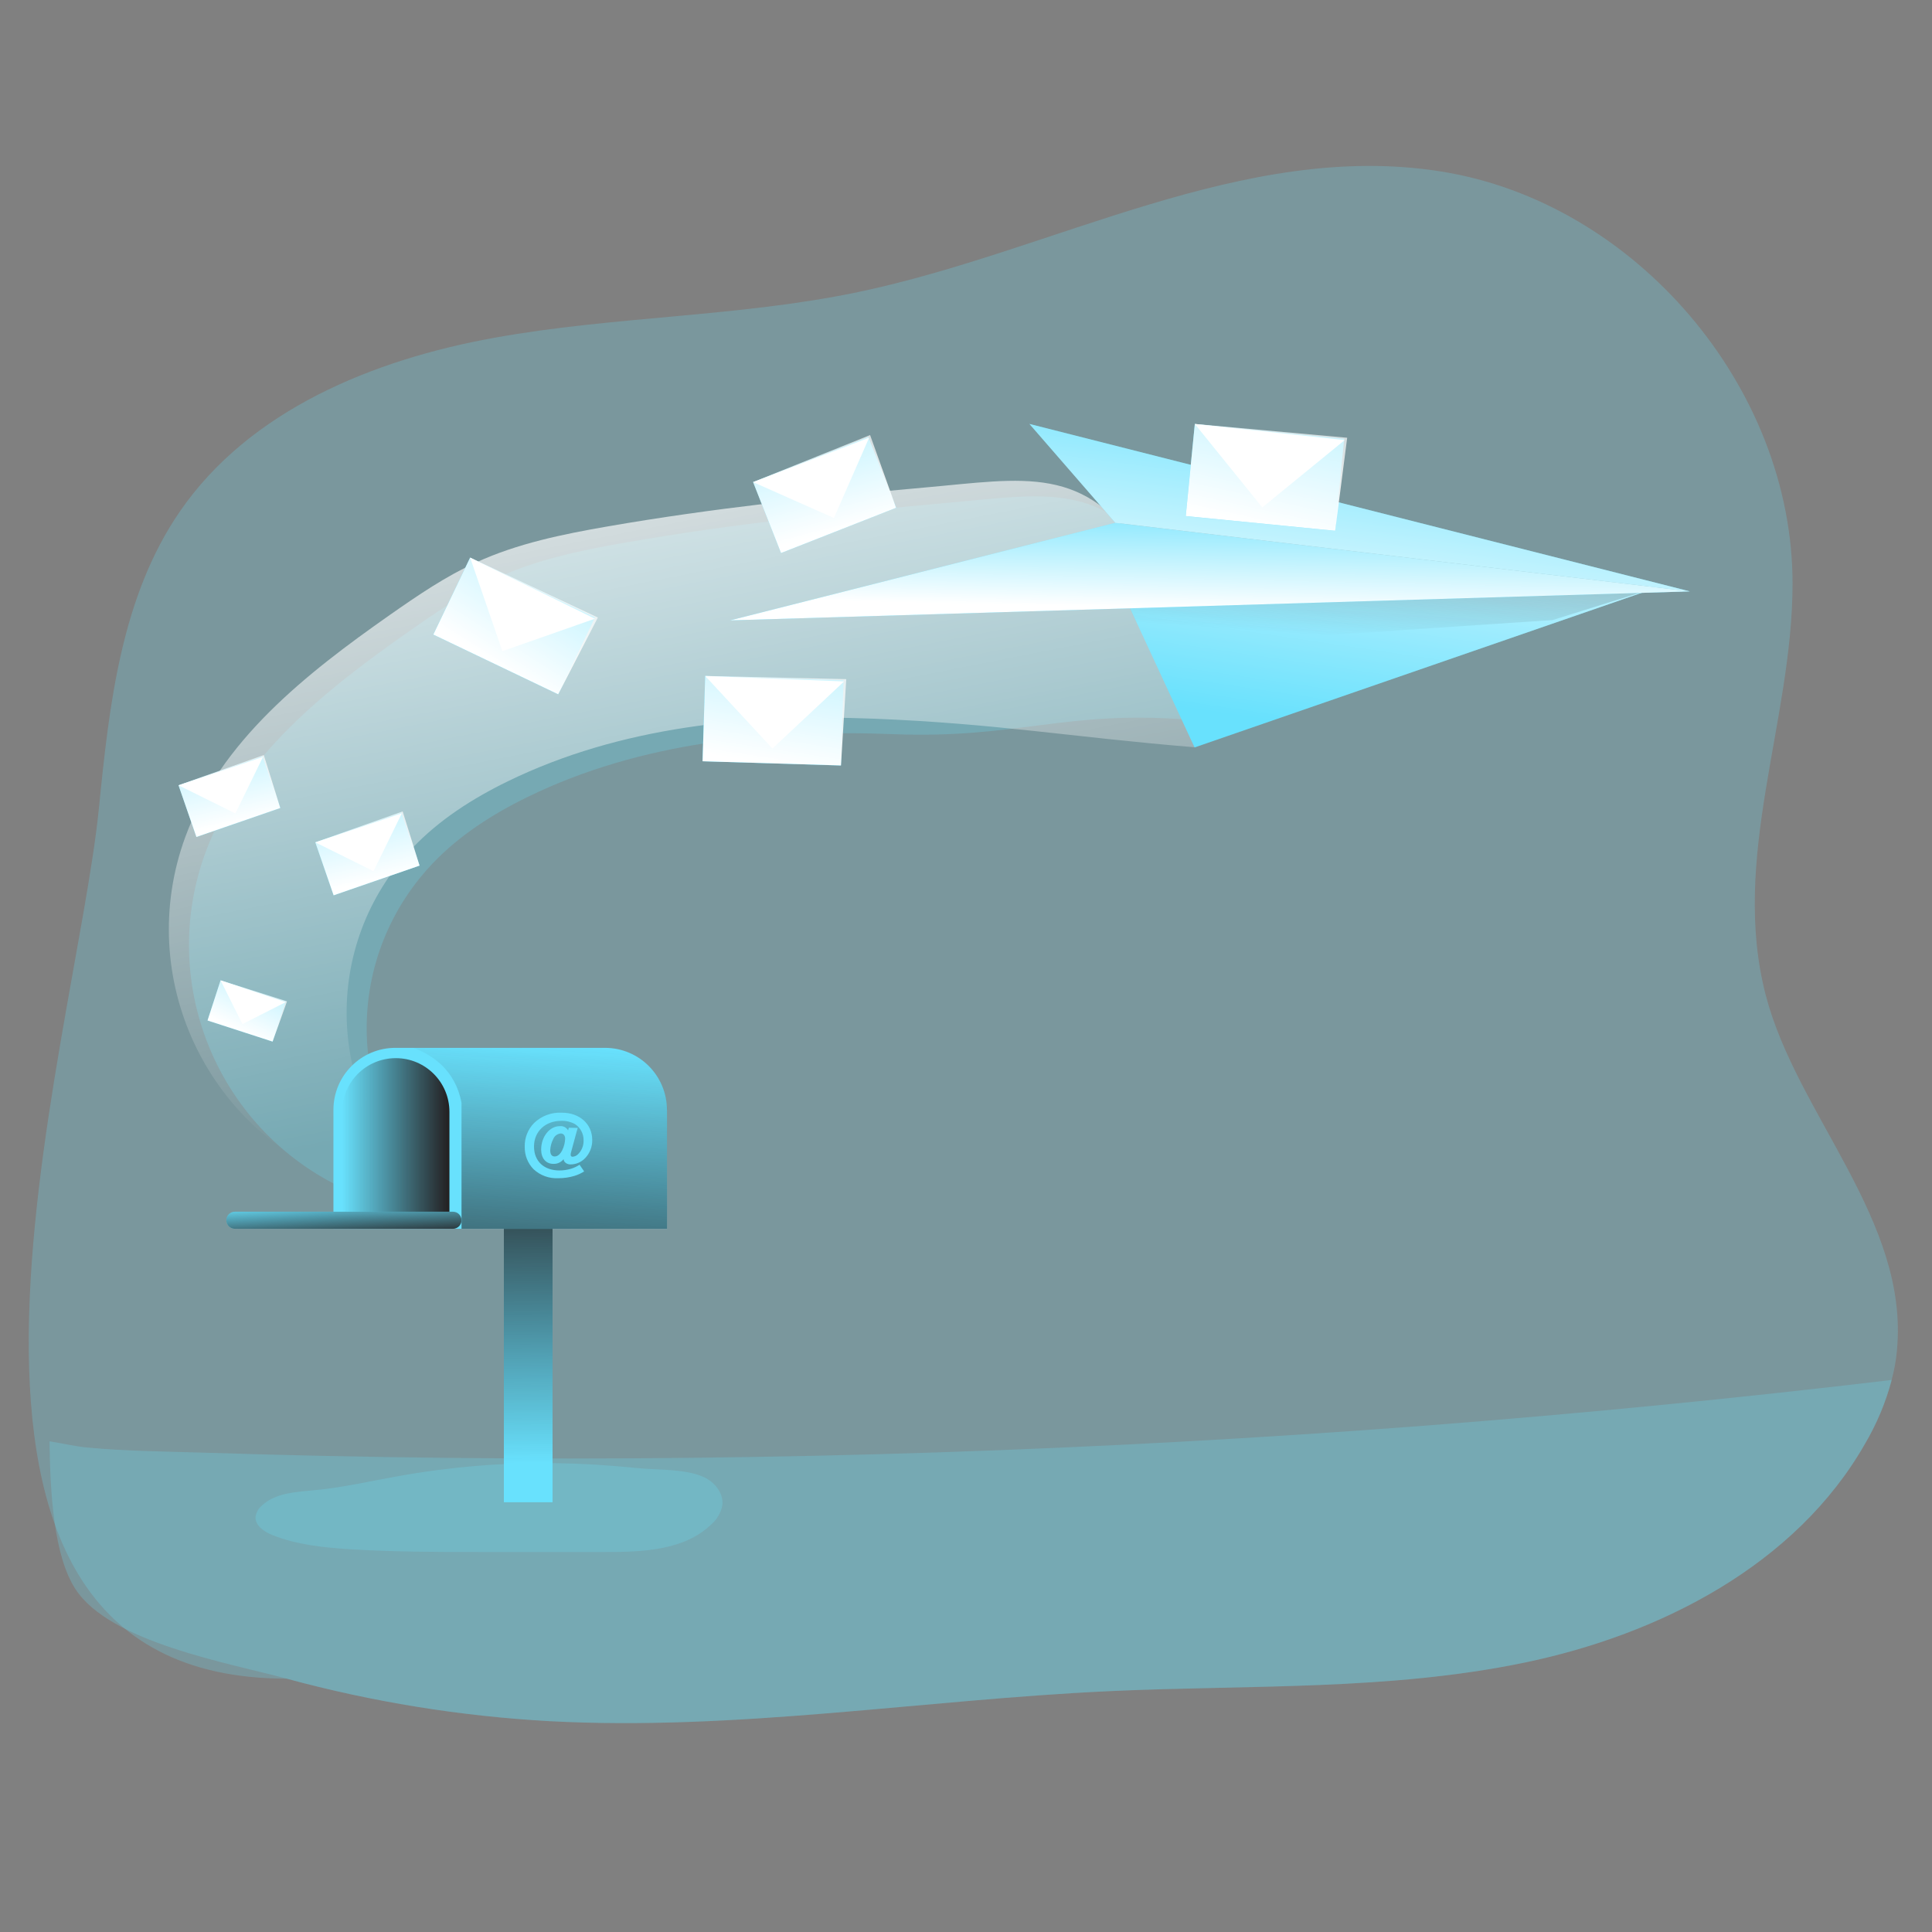 <?xml version="1.0" encoding="UTF-8"?><svg id="_0299_sent_messages_2" xmlns="http://www.w3.org/2000/svg" xmlns:xlink="http://www.w3.org/1999/xlink" viewBox="0 0 500 500"><rect x="0" y="0" width="500" height="500" fill="#808080" stroke="none"/><defs><style>.cls-1{fill:url(#linear-gradient);}.cls-1,.cls-2,.cls-3,.cls-4,.cls-5,.cls-6,.cls-7,.cls-8,.cls-9,.cls-10,.cls-11,.cls-12,.cls-13,.cls-14,.cls-15,.cls-16,.cls-17,.cls-18,.cls-19,.cls-20,.cls-21,.cls-22,.cls-23,.cls-24,.cls-25{stroke-width:0px;}.cls-2{fill:url(#linear-gradient-11);}.cls-3{fill:url(#linear-gradient-12);}.cls-4{fill:url(#linear-gradient-13);}.cls-5{fill:url(#linear-gradient-10);}.cls-6{fill:url(#linear-gradient-17);}.cls-7{fill:url(#linear-gradient-16);}.cls-8{fill:url(#linear-gradient-19);}.cls-9{fill:url(#linear-gradient-15);}.cls-10{fill:url(#linear-gradient-23);}.cls-11{fill:url(#linear-gradient-21);}.cls-12{fill:url(#linear-gradient-18);}.cls-13{fill:url(#linear-gradient-14);}.cls-14{fill:url(#linear-gradient-22);}.cls-15{fill:url(#linear-gradient-20);}.cls-16{fill:url(#linear-gradient-4);}.cls-17{fill:url(#linear-gradient-2);}.cls-18{fill:url(#linear-gradient-3);}.cls-19{fill:url(#linear-gradient-8);}.cls-20{fill:url(#linear-gradient-9);}.cls-21{fill:url(#linear-gradient-7);}.cls-22{fill:url(#linear-gradient-5);}.cls-23{fill:url(#linear-gradient-6);}.cls-24{isolation:isolate;opacity:.24;}.cls-24,.cls-25{fill:#68e1fd;}</style><linearGradient id="linear-gradient" x1="-641.94" y1="1522.22" x2="-686.05" y2="1746.26" gradientTransform="translate(829.39 1798.53) scale(1 -1)" gradientUnits="userSpaceOnUse"><stop offset="0" stop-color="#fff" stop-opacity="0"/><stop offset=".95" stop-color="#fff"/></linearGradient><linearGradient id="linear-gradient-2" x1="-494.36" y1="1613.48" x2="-480.86" y2="1704.88" gradientTransform="translate(849 1803.66) scale(1 -1)" xlink:href="#linear-gradient"/><linearGradient id="linear-gradient-3" x1="-489.75" y1="1637.97" x2="-483.65" y2="1724.45" gradientTransform="translate(849 1803.66) scale(1 -1)" gradientUnits="userSpaceOnUse"><stop offset="0" stop-color="#231f20" stop-opacity="0"/><stop offset="1" stop-color="#231f20"/></linearGradient><linearGradient id="linear-gradient-4" x1="-493.2" y1="1701.87" x2="-502.78" y2="1629.61" gradientTransform="translate(849 1803.66) scale(1 -1)" xlink:href="#linear-gradient"/><linearGradient id="linear-gradient-5" x1="-850.06" y1="1526.09" x2="-851.22" y2="1447.15" gradientTransform="translate(848.59 1749) rotate(7.66) scale(1 -1)" xlink:href="#linear-gradient"/><linearGradient id="linear-gradient-6" x1="561.75" y1="2852.33" x2="560.58" y2="2773.4" gradientTransform="translate(651.41 1538.62) rotate(-40.37) scale(1 -1)" xlink:href="#linear-gradient"/><linearGradient id="linear-gradient-7" x1="-1464.31" y1="925.78" x2="-1465.47" y2="846.85" gradientTransform="translate(932.9 1661.98) rotate(31.47) scale(1 -1)" xlink:href="#linear-gradient"/><linearGradient id="linear-gradient-8" x1="-295.64" y1="2907.47" x2="-296.8" y2="2828.53" gradientTransform="translate(837.31 1389.93) rotate(-16.55) scale(1 -1)" xlink:href="#linear-gradient"/><linearGradient id="linear-gradient-9" x1="-317.62" y1="1783.75" x2="-318.38" y2="1731.91" gradientTransform="translate(801.78 1844.38) rotate(-13.17) scale(1 -1)" xlink:href="#linear-gradient"/><linearGradient id="linear-gradient-10" x1="1115.62" y1="2118.16" x2="1114.86" y2="2066.32" gradientTransform="translate(542.62 1717.96) rotate(-61.19) scale(1 -1)" xlink:href="#linear-gradient"/><linearGradient id="linear-gradient-11" x1="-349.03" y1="1805.34" x2="-349.77" y2="1754.72" gradientTransform="translate(801.78 1844.38) rotate(-13.17) scale(1 -1)" xlink:href="#linear-gradient"/><linearGradient id="linear-gradient-12" x1="1110.77" y1="2133.06" x2="1110.03" y2="2082.44" gradientTransform="translate(542.62 1717.96) rotate(-61.19) scale(1 -1)" xlink:href="#linear-gradient"/><linearGradient id="linear-gradient-13" x1="-1358.11" y1="1000.98" x2="-1358.69" y2="961.97" gradientTransform="translate(912.92 1698.45) rotate(23.91) scale(1 -1)" xlink:href="#linear-gradient"/><linearGradient id="linear-gradient-14" x1="-159.28" y1="2126.13" x2="-159.86" y2="2087.13" gradientTransform="translate(782.37 1441.34) rotate(-24.11) scale(1 -1)" xlink:href="#linear-gradient"/><linearGradient id="linear-gradient-15" x1="-110.05" y1="1894.7" x2="-111.09" y2="1824.18" gradientTransform="translate(813.14 1868.49) rotate(-15.56) scale(1 -1)" xlink:href="#linear-gradient"/><linearGradient id="linear-gradient-16" x1="1332.45" y1="2390.37" x2="1331.41" y2="2319.85" gradientTransform="translate(548.92 1752.99) rotate(-63.58) scale(1 -1)" xlink:href="#linear-gradient"/><linearGradient id="linear-gradient-17" x1="-840.55" y1="1519.98" x2="-841.81" y2="1434.37" gradientTransform="translate(862 1713.46) rotate(11.53) scale(1 -1)" xlink:href="#linear-gradient"/><linearGradient id="linear-gradient-18" x1="562" y1="2967.21" x2="560.74" y2="2881.6" gradientTransform="translate(679.55 1490.1) rotate(-36.5) scale(1 -1)" xlink:href="#linear-gradient"/><linearGradient id="linear-gradient-19" x1="-535.19" y1="1676.92" x2="-536.93" y2="1597.7" gradientTransform="translate(849 1803.66) scale(1 -1)" gradientUnits="userSpaceOnUse"><stop offset="0" stop-color="#fff" stop-opacity="0"/><stop offset=".39" stop-color="#fff"/></linearGradient><linearGradient id="linear-gradient-20" x1="-711.98" y1="1425.04" x2="-712.92" y2="1507.9" xlink:href="#linear-gradient-3"/><linearGradient id="linear-gradient-21" x1="-760.46" y1="1507.81" x2="-732.65" y2="1507.81" xlink:href="#linear-gradient-3"/><linearGradient id="linear-gradient-22" x1="-688.19" y1="1528.05" x2="-693.24" y2="1442.38" gradientTransform="translate(829.39 1798.53) scale(1 -1)" xlink:href="#linear-gradient-3"/><linearGradient id="linear-gradient-23" x1="-760.3" y1="1493.15" x2="-759.67" y2="1482.44" xlink:href="#linear-gradient-3"/></defs><g id="background"><path class="cls-24" d="M490.94,349.41c-.24,2.61-.7,5.2-1.39,7.73-1.55,5.85-3.91,11.45-6.99,16.66-17.84,31.14-52.76,49.14-87.93,56.46-35.17,7.32-71.46,5.75-107.36,7.4-48.4,2.22-96.72,10.38-145.17,7.77-22.97-1.28-45.74-4.97-67.94-11-107.01,0-54.7-163.43-48.55-225.38,2.66-26.69,5.76-54.67,20.99-76.75,18.02-26.16,49.92-39.19,81.14-44.85,31.22-5.66,63.33-5.38,94.41-11.88,50.71-10.64,99.74-39.36,150.87-31.18,50.19,8.02,90.92,55.82,90.89,106.63,0,35.67-16.19,71.14-6.9,106.66,8.08,30.86,37.07,58.18,33.92,91.73Z"/><path class="cls-24" d="M489.59,357.14c-1.55,5.85-3.91,11.45-6.99,16.66-17.84,31.14-52.76,49.14-87.93,56.46-35.17,7.32-71.46,5.75-107.36,7.4-48.43,2.22-96.76,10.38-145.21,7.77-22.97-1.28-45.74-4.97-67.94-11-14.87-4.05-45.61-9.34-54.61-23.14-5.63-8.6-6.55-24.71-6.74-38.28,3.37.53,6.7,1.32,9.64,1.6,9.96.93,20.04,1.03,30.03,1.33,21.15.68,42.31,1.14,63.48,1.36,84.29.89,168.52-1.88,252.68-8.33,40.39-3.11,80.71-7.06,120.94-11.84Z"/><path class="cls-24" d="M103.33,381.97c-7.34,1.31-14.61,3.01-22.03,3.7-4.81.46-10.13.7-13.61,4.05-.83.71-1.38,1.7-1.55,2.78-.19,2.31,2.22,3.93,4.39,4.79,6.32,2.5,13.18,3.21,19.96,3.65,11.03.69,22.1.71,33.17.72h32.95c9.74,0,20.53-.4,27.5-7.18,1.47-1.27,2.47-3,2.83-4.91.39-3.09-1.96-6.01-4.8-7.3-4.91-2.24-12.27-1.78-17.59-2.37-7-.72-14.01-1.14-21.02-1.24-13.47-.16-26.93.95-40.2,3.32Z"/></g><g id="sent_mesages"><path class="cls-24" d="M162.41,140.31c-11.56,2.01-23.19,4.38-33.86,9.26-7.99,3.64-15.27,8.62-22.46,13.65-21.68,15.19-43.84,32.62-52.94,57.48-13.19,36.11,5.4,76.08,41.51,89.26,7.41,2.71,15.23,4.13,23.12,4.22-26.54-21.54-30.59-60.52-9.04-87.06,1.02-1.26,2.09-2.47,3.2-3.64,6.96-7.32,15.62-12.84,24.7-17.27,29.03-14.16,62.24-17.47,94.52-16.21,32.27,1.27,44.61-6.37,76.82-3.7-7.19-17.9,3.64-21.96-6.59-38.33-15.03-24.06-31.25-20.01-56.89-17.77-27.47,2.49-54.92,5.4-82.09,10.12Z"/><path class="cls-1" d="M157.18,136.25c-11.56,2.01-23.19,4.38-33.86,9.26-7.98,3.64-15.27,8.62-22.45,13.65-21.68,15.2-43.84,32.63-52.93,57.49-13.19,36.11,5.4,76.08,41.51,89.26,7.41,2.7,15.22,4.13,23.11,4.22-26.52-21.55-30.55-60.53-9-87.05,1.01-1.24,2.07-2.45,3.17-3.61,6.95-7.32,15.61-12.84,24.69-17.27,29.03-14.16,62.25-17.47,94.53-16.21,32.27,1.27,51.02,4.76,83.2,7.4-7.19-17.9-2.78-33.09-12.96-49.45-15.03-24.06-31.24-20.01-56.88-17.77-27.51,2.45-54.95,5.36-82.12,10.08Z"/><polygon class="cls-25" points="429.6 151.78 309.15 193.44 290.73 153.7 429.6 151.78"/><polygon class="cls-17" points="429.6 151.78 309.15 193.44 290.73 153.7 429.6 151.78"/><polygon class="cls-18" points="296.87 167.45 401.78 160.48 429.6 151.78 290.73 153.7 296.87 167.45"/><polygon class="cls-25" points="266.41 109.71 437.34 153.05 288.65 135.3 266.41 109.71"/><polygon class="cls-25" points="188.97 160.55 288.65 135.3 437.34 153.05 188.97 160.55"/><polygon class="cls-16" points="266.41 109.71 437.34 153.05 288.65 135.3 266.41 109.71"/><rect class="cls-25" x="189.02" y="168.61" width="22.08" height="35.83" transform="translate(7.51 380.8) rotate(-88.25)"/><polygon class="cls-22" points="217.64 198.1 181.83 197.01 182.5 174.94 219.01 175.76 217.64 198.1"/><polygon class="cls-23" points="182.5 174.94 199.91 193.72 218.44 176.36 182.5 174.94"/><rect class="cls-25" x="122.02" y="144.08" width="22.08" height="35.83" transform="translate(-70.49 212.15) rotate(-64.44)"/><polygon class="cls-21" points="144.46 179.69 112.14 164.23 121.67 144.31 154.73 159.81 144.46 179.69"/><polygon class="cls-19" points="121.67 144.31 130.01 168.52 153.96 160.12 121.67 144.31"/><rect class="cls-25" x="83.33" y="213.75" width="23.53" height="14.5" transform="translate(-67.02 43.23) rotate(-19.08)"/><polygon class="cls-20" points="108.58 224.02 86.34 231.71 81.6 218 104.21 209.99 108.58 224.02"/><polygon class="cls-5" points="81.6 218 96.67 225.46 103.99 210.49 81.6 218"/><rect class="cls-25" x="47.89" y="199.08" width="22.98" height="14.16" transform="translate(-64.13 30.74) rotate(-19.08)"/><polygon class="cls-2" points="72.54 209.11 50.83 216.61 46.2 203.23 68.27 195.4 72.54 209.11"/><polygon class="cls-3" points="46.2 203.23 60.92 210.52 68.06 195.89 46.2 203.23"/><rect class="cls-25" x="58.37" y="252.78" width="10.91" height="17.71" transform="translate(-204.73 241.49) rotate(-72)"/><polygon class="cls-4" points="70.54 269.56 53.71 264.1 57.08 253.71 74.28 259.15 70.54 269.56"/><polygon class="cls-13" points="57.08 253.71 62.74 265.03 73.93 259.36 57.08 253.71"/><rect class="cls-25" x="197.41" y="118.22" width="32.02" height="19.73" transform="translate(-32.07 87) rotate(-21.47)"/><polygon class="cls-9" points="231.92 131.42 202.13 143.13 194.9 124.77 225.18 112.59 231.92 131.42"/><polygon class="cls-7" points="194.9 124.77 215.82 134.06 224.92 113.29 194.9 124.77"/><rect class="cls-25" x="315.39" y="104.13" width="23.95" height="38.85" transform="translate(172.35 437.25) rotate(-84.38)"/><polygon class="cls-6" points="345.54 137.37 306.87 133.56 309.22 109.72 348.65 113.29 345.54 137.37"/><polygon class="cls-12" points="309.22 109.72 326.68 131.32 348 113.9 309.22 109.72"/><polygon class="cls-8" points="188.97 160.55 288.65 135.3 437.34 153.05 188.97 160.55"/></g><g id="inbox"><rect class="cls-25" x="130.4" y="311.07" width="12.6" height="77.71"/><rect class="cls-15" x="130.4" y="311.07" width="12.6" height="77.71"/><path class="cls-25" d="M172.62,287.22v30.79h-86.33v-30.79c0-8.86,7.19-16.05,16.06-16.04,0,0,0,0,0,0h54.2c8.86,0,16.05,7.18,16.06,16.04Z"/><path class="cls-11" d="M102.43,273.85h0c7.67,0,13.88,6.22,13.88,13.88v30.1h-27.77v-30.08c-.01-7.67,6.2-13.89,13.86-13.9,0,0,.01,0,.02,0Z"/><path class="cls-14" d="M172.63,287.22v30.78h-53.19v-32.59c-1.59-8.52-7.59-12.43-12.51-14.24h49.64c8.87,0,16.06,7.17,16.07,16.04Z"/><path class="cls-25" d="M60.79,313.59h56.44c1.22,0,2.21.99,2.21,2.21h0c0,1.22-.99,2.21-2.21,2.21h-56.44c-1.22,0-2.21-.99-2.21-2.21h0c0-1.22.99-2.21,2.21-2.21Z"/><path class="cls-10" d="M60.79,313.59h56.44c1.22,0,2.21.99,2.21,2.21h0c0,1.22-.99,2.21-2.21,2.21h-56.44c-1.22,0-2.21-.99-2.21-2.21h0c0-1.22.99-2.21,2.21-2.21Z"/><path class="cls-25" d="M149.52,291.89c-.12.4-.47,1.59-.57,2.03l-1.18,4.36c-.06.19-.09.39-.08.59-.02.25.16.47.41.49.04,0,.07,0,.11,0,.45-.04.88-.22,1.23-.51,1.05-.94,1.63-2.29,1.59-3.7.04-1.72-.81-3.33-2.26-4.26-1.08-.58-2.29-.86-3.52-.82-4.15,0-7.05,2.78-7.05,6.64s2.62,6.2,6.58,6.2c1.02,0,2.03-.15,3.01-.44.78-.24,1.52-.59,2.2-1.04l1.19,1.73c-.76.49-1.59.87-2.45,1.14-1.35.41-2.75.62-4.17.62-2.39.14-4.73-.7-6.48-2.33-1.51-1.55-2.33-3.65-2.28-5.81-.06-2.28.8-4.49,2.4-6.13,1.93-1.86,4.55-2.84,7.23-2.69,4.58,0,7.84,2.94,7.84,7.05.04,1.76-.63,3.46-1.85,4.73-.97,1.01-2.3,1.59-3.7,1.61-.66.04-1.29-.24-1.68-.77-.11-.18-.17-.39-.18-.6-.63.81-1.61,1.27-2.64,1.23-1.94,0-3.17-1.45-3.17-3.7,0-3.31,2.18-6.06,4.79-6.06.89-.12,1.75.32,2.18,1.1l.19-.69,2.3.04ZM145.48,297.73c.47-.94.74-1.97.78-3.03,0-.81-.44-1.36-1.14-1.36-.86.07-1.6.62-1.93,1.42-.48.91-.75,1.92-.79,2.94,0,1.05.4,1.59,1.15,1.59s1.41-.56,1.93-1.56Z"/></g></svg>
